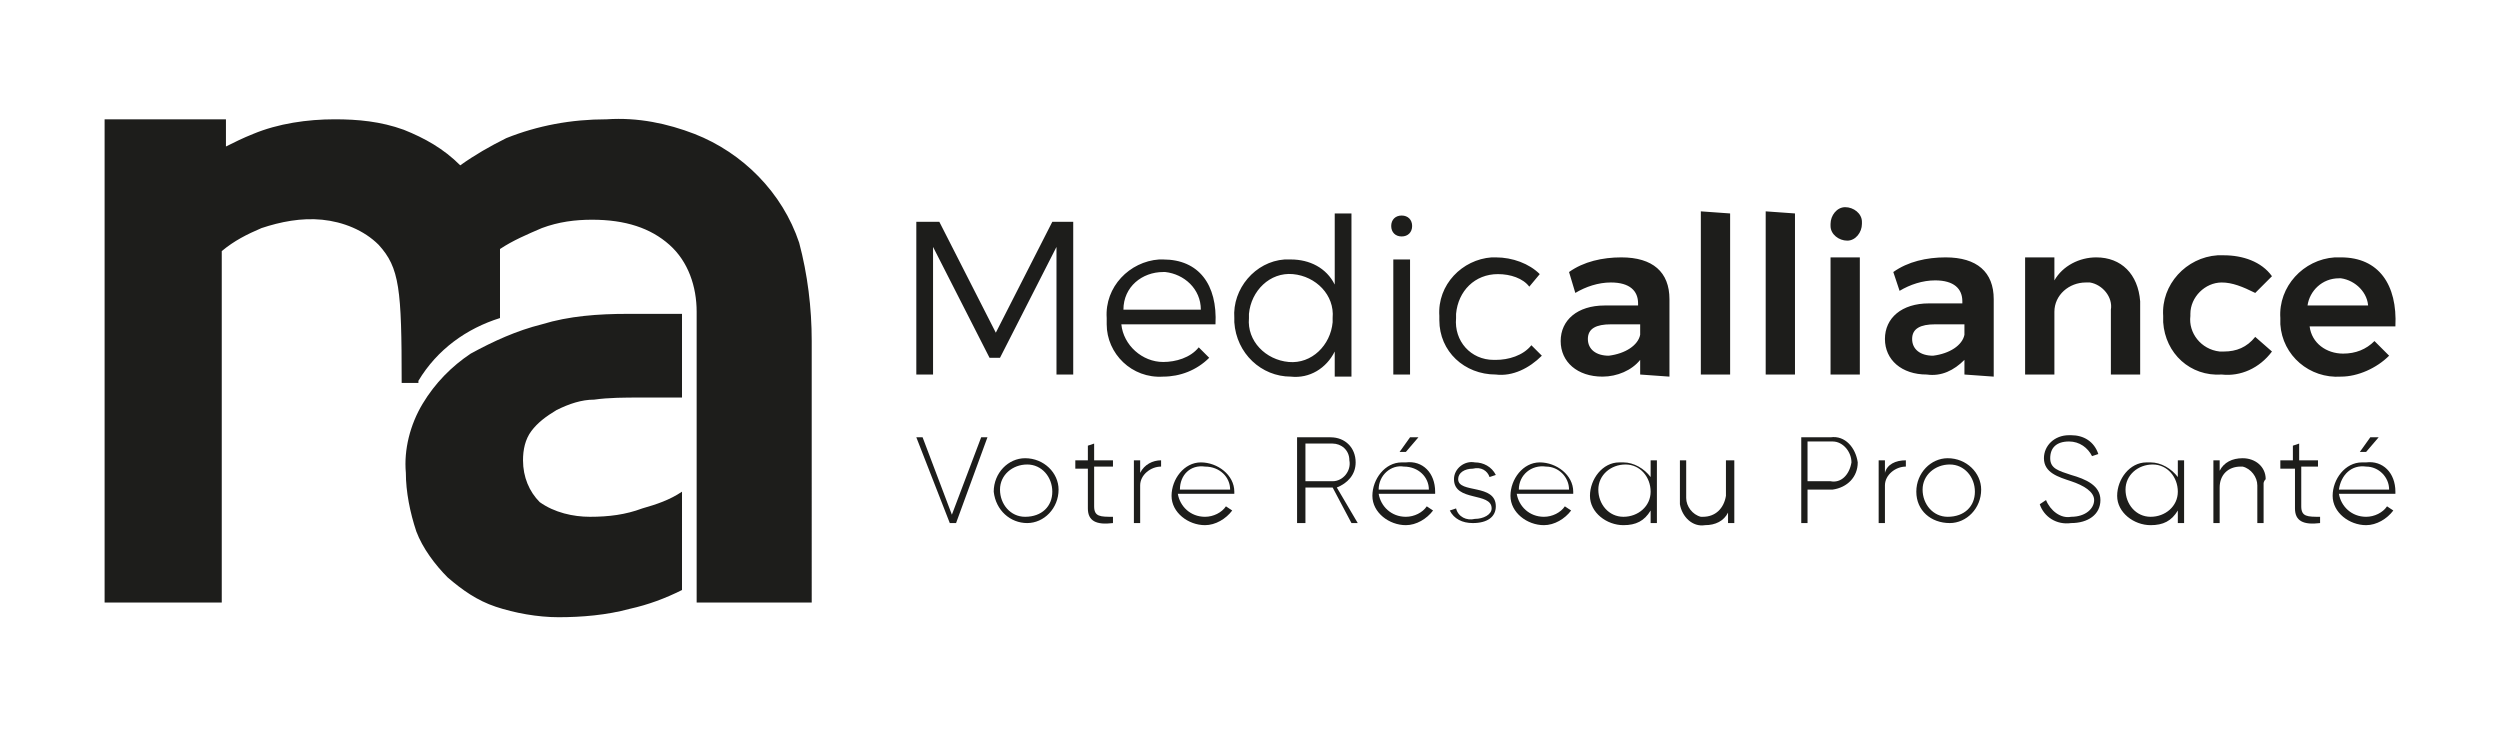<?xml version="1.0" encoding="utf-8"?>
<!-- Generator: Adobe Illustrator 24.0.0, SVG Export Plug-In . SVG Version: 6.00 Build 0)  -->
<svg xmlns="http://www.w3.org/2000/svg" xmlns:xlink="http://www.w3.org/1999/xlink" width="42.16mm" height="12.35mm" viewBox="0 0 119.5 35">
<style type="text/css">
	.st0{fill:#1D1D1B;}
</style>
<title>Plan de travail 1</title>
<path class="st0" d="M32.6,14.9L32.6,14.9 M33.2,28.8h5.6V16.3c0-1.6-0.2-3.2-0.6-4.7c-0.8-2.4-2.7-4.3-5-5.2
	c-1.3-0.5-2.7-0.8-4.2-0.7c-1.7,0-3.3,0.3-4.8,0.9C23.4,7,22.7,7.4,22,7.9c0,0,0,0,0,0c-0.8-0.8-1.7-1.3-2.7-1.7
	c-1.1-0.4-2.2-0.5-3.3-0.5c-1.3,0-2.7,0.2-3.9,0.7c-0.5,0.2-0.9,0.4-1.3,0.6V5.7H5v23.1h5.6V12c0.6-0.5,1.2-0.8,1.9-1.1
	c0.9-0.3,1.9-0.5,2.9-0.4c1,0.1,2,0.5,2.7,1.2c1,1.1,1.1,2.1,1.1,6.6v0H20v-0.1c0.9-1.5,2.3-2.5,3.9-3l0,0c0-0.3,0-1.8,0-3.3
	c0.6-0.4,1.3-0.7,2-1c0.8-0.3,1.6-0.4,2.4-0.4c1.6,0,2.8,0.4,3.7,1.2c0.9,0.8,1.3,2,1.3,3.2V28.8z M32.6,23.5
	c-0.6,0.4-1.2,0.6-1.9,0.8c-0.8,0.3-1.6,0.4-2.5,0.4c-0.8,0-1.7-0.2-2.4-0.7C25.3,23.5,25,22.8,25,22c0-0.5,0.1-1,0.4-1.4
	c0.3-0.4,0.7-0.7,1.2-1c0.6-0.3,1.2-0.5,1.8-0.5c0.7-0.1,1.5-0.1,2.2-0.1h2v-4H30c-1.4,0-2.8,0.1-4.1,0.5c-1.2,0.3-2.3,0.8-3.4,1.4
	c-0.9,0.6-1.7,1.4-2.3,2.4c-0.6,1-0.9,2.2-0.8,3.3c0,0.9,0.2,1.9,0.5,2.8c0.3,0.8,0.9,1.6,1.5,2.2c0.7,0.6,1.4,1.1,2.3,1.4
	c0.9,0.3,2,0.5,3,0.5c1.1,0,2.3-0.1,3.4-0.4c0.9-0.2,1.7-0.5,2.5-0.9V23.5z"/>
<path class="st0" d="M44.9,10.6l2.7,5.3l2.7-5.3h1v7.3h-0.8v-6.1l-2.7,5.3h-0.5l-2.7-5.3v6.1h-0.8v-7.3H44.9z M58.1,15.5h-4.5
	c0.1,1,1,1.8,2,1.8c0.6,0,1.3-0.2,1.7-0.7l0.5,0.5c-0.6,0.6-1.4,0.9-2.2,0.9c-1.5,0.1-2.7-1.1-2.7-2.5c0-0.1,0-0.2,0-0.3
	c-0.1-1.5,1.1-2.7,2.5-2.8c0.1,0,0.1,0,0.2,0C57.3,12.4,58.2,13.6,58.1,15.5z M57.4,14.8c0-1-0.8-1.7-1.7-1.8c0,0-0.1,0-0.1,0
	c-1,0-1.9,0.7-1.9,1.8H57.4z M64.6,10.2v7.8h-0.8v-1.2c-0.4,0.8-1.2,1.3-2.1,1.2c-1.4,0-2.6-1.1-2.7-2.6c0-0.1,0-0.2,0-0.2
	c-0.1-1.4,1-2.7,2.4-2.8c0.1,0,0.2,0,0.3,0c0.9,0,1.7,0.4,2.1,1.2v-3.4H64.6z M63.7,15.2c0.1-1.1-0.8-2-1.9-2.1
	c-1.1-0.1-2,0.8-2.1,1.9c0,0.1,0,0.1,0,0.2c-0.1,1.1,0.8,2,1.9,2.1s2-0.8,2.1-1.9C63.7,15.3,63.7,15.2,63.7,15.2z M67.5,10.8
	c0,0.3-0.2,0.5-0.5,0.5s-0.5-0.2-0.5-0.5c0-0.3,0.2-0.5,0.5-0.5S67.5,10.5,67.5,10.8z M67.4,12.4v5.5h-0.8v-5.5L67.4,12.4z
	 M71.6,13.1c-1.1,0-1.9,0.8-2,1.9c0,0.1,0,0.1,0,0.2c-0.1,1.1,0.7,2,1.8,2c0,0,0.1,0,0.1,0c0.6,0,1.3-0.2,1.7-0.7l0.5,0.5
	c-0.6,0.6-1.4,1-2.2,0.9c-1.5,0-2.7-1.1-2.7-2.6c0-0.1,0-0.1,0-0.2c-0.1-1.5,1.1-2.7,2.5-2.8c0.1,0,0.1,0,0.2,0
	c0.8,0,1.6,0.3,2.1,0.8l-0.5,0.6C72.8,13.3,72.2,13.1,71.6,13.1z M78.4,17.9v-0.7C78,17.7,77.3,18,76.6,18c-1.2,0-2-0.7-2-1.7
	s0.8-1.7,2.1-1.7h1.6v-0.1c0-0.6-0.4-1-1.3-1c-0.6,0-1.2,0.2-1.7,0.5L75,13c0.7-0.5,1.6-0.7,2.5-0.7c1.5,0,2.3,0.7,2.3,2v3.7
	L78.4,17.9z M78.4,16v-0.5H77c-0.7,0-1.1,0.2-1.1,0.7c0,0.5,0.4,0.8,1,0.8C77.7,16.9,78.3,16.5,78.4,16L78.4,16z M82.7,10.2v7.7
	h-1.4v-7.8L82.7,10.2z M85.8,10.2v7.7h-1.4v-7.8L85.8,10.2z M89,10.7c0,0.4-0.3,0.8-0.7,0.8c-0.4,0-0.8-0.3-0.8-0.7c0,0,0-0.1,0-0.1
	c0-0.4,0.3-0.8,0.7-0.8c0.4,0,0.8,0.3,0.8,0.7C89,10.7,89,10.7,89,10.7z M88.9,12.3v5.6h-1.4v-5.6L88.9,12.3z M93.9,17.9v-0.7
	c-0.5,0.5-1.1,0.8-1.8,0.7c-1.2,0-2-0.7-2-1.7s0.8-1.7,2.1-1.7h1.6v-0.1c0-0.6-0.4-1-1.3-1c-0.6,0-1.2,0.2-1.7,0.5L90.5,13
	c0.7-0.5,1.6-0.7,2.5-0.7c1.5,0,2.3,0.7,2.3,2v3.7L93.9,17.9z M93.9,16v-0.5h-1.4c-0.7,0-1.1,0.2-1.1,0.7c0,0.5,0.4,0.8,1,0.8
	C93.2,16.9,93.8,16.5,93.9,16L93.9,16z M102.3,14.4v3.5h-1.4v-3.1c0.1-0.6-0.4-1.2-1-1.3c-0.1,0-0.1,0-0.2,0c-0.8,0-1.5,0.6-1.5,1.4
	c0,0.1,0,0.1,0,0.2v2.8h-1.4v-5.6h1.4v1.1c0.4-0.7,1.2-1.1,2-1.1C101.4,12.3,102.2,13.1,102.3,14.4L102.3,14.4z M106.2,13.5
	c-0.8,0-1.5,0.7-1.5,1.5c0,0,0,0.1,0,0.1c-0.1,0.8,0.5,1.6,1.4,1.7c0.1,0,0.1,0,0.2,0c0.6,0,1.1-0.2,1.5-0.7l0.8,0.7
	c-0.6,0.8-1.5,1.2-2.4,1.1c-1.5,0.1-2.7-1-2.8-2.5c0-0.1,0-0.2,0-0.3c-0.1-1.5,1.1-2.8,2.6-2.9c0.1,0,0.2,0,0.3,0
	c0.9,0,1.8,0.3,2.3,1l-0.8,0.8C107.2,13.7,106.7,13.5,106.2,13.5L106.2,13.5z M114.5,15.6h-4.1c0.1,0.8,0.8,1.3,1.6,1.3
	c0.6,0,1.1-0.2,1.5-0.6l0.7,0.7c-0.6,0.6-1.5,1-2.3,1c-1.5,0.1-2.8-1-2.9-2.5c0-0.1,0-0.2,0-0.3c-0.1-1.5,1.1-2.8,2.6-2.9
	c0.1,0,0.2,0,0.3,0C113.7,12.3,114.6,13.6,114.5,15.6L114.5,15.6z M113.2,14.7c0-0.7-0.6-1.3-1.3-1.4c0,0-0.1,0-0.1,0
	c-0.8,0-1.4,0.6-1.5,1.3H113.2z"/>
<path class="st0" d="M43.8,20.9h0.3l1.4,3.7l1.4-3.7h0.3L45.7,25h-0.3L43.8,20.9z"/>
<path class="st0" d="M47.5,23.5c0-0.9,0.7-1.6,1.5-1.6c0.9,0,1.6,0.7,1.6,1.5c0,0.9-0.7,1.6-1.5,1.6c0,0,0,0,0,0
	C48.3,25,47.6,24.4,47.5,23.5C47.5,23.5,47.5,23.5,47.5,23.5z M50.3,23.5c0-0.7-0.5-1.3-1.2-1.3c-0.7,0-1.3,0.5-1.3,1.2
	c0,0.7,0.5,1.3,1.2,1.3c0,0,0,0,0,0C49.8,24.7,50.3,24.2,50.3,23.5C50.3,23.5,50.3,23.5,50.3,23.5z"/>
<path class="st0" d="M52.3,22.3v1.9c0,0.5,0.3,0.5,0.9,0.5V25c-0.8,0.1-1.2-0.1-1.2-0.7v-1.9h-0.6V22H52v-0.7l0.3-0.1V22h0.9v0.3
	H52.3z"/>
<path class="st0" d="M55.5,22v0.3c-0.5,0-1,0.4-1,0.9c0,0.1,0,0.1,0,0.2V25h-0.3V22h0.3v0.6C54.7,22.2,55.1,22,55.5,22z"/>
<path class="st0" d="M59,23.5c0,0,0,0.1,0,0.1h-2.7c0.1,0.6,0.6,1.1,1.3,1.1c0.4,0,0.8-0.2,1-0.5l0.3,0.2c-0.3,0.4-0.8,0.7-1.3,0.7
	c-0.8,0-1.6-0.6-1.6-1.4c0-0.8,0.6-1.6,1.4-1.6s1.6,0.6,1.6,1.4C59.1,23.4,59.1,23.4,59,23.5L59,23.5z M56.4,23.4h2.4
	c0-0.6-0.5-1.1-1.2-1.1C56.9,22.2,56.4,22.7,56.4,23.4L56.4,23.4z"/>
<path class="st0" d="M63.7,23.3h-1.3V25H62v-4.1h1.6c0.7,0,1.2,0.5,1.2,1.2c0,0.6-0.4,1-0.9,1.2l1,1.7h-0.3L63.7,23.3z M62.4,23h1.3
	c0.5,0,0.9-0.5,0.8-1c0-0.5-0.4-0.8-0.8-0.8h-1.3V23z"/>
<path class="st0" d="M68.6,23.5c0,0,0,0.1,0,0.1h-2.7c0.1,0.6,0.6,1.1,1.3,1.1c0.4,0,0.8-0.2,1-0.5l0.3,0.2
	c-0.3,0.4-0.8,0.7-1.3,0.7c-0.8,0-1.6-0.6-1.6-1.4c0-0.8,0.6-1.6,1.4-1.6c0.1,0,0.1,0,0.2,0C68,22,68.6,22.6,68.6,23.5
	C68.6,23.5,68.6,23.5,68.6,23.5z M65.9,23.4h2.4c0-0.6-0.5-1.1-1.2-1.1C66.5,22.2,65.9,22.7,65.9,23.4L65.9,23.4z M67.2,21.6h-0.3
	l0.5-0.7h0.4L67.2,21.6z"/>
<path class="st0" d="M71.5,24.2c0,0.5-0.4,0.8-1.1,0.8c-0.5,0-0.9-0.2-1.1-0.6l0.3-0.1c0.1,0.4,0.5,0.6,0.9,0.5
	c0.4,0,0.8-0.2,0.8-0.5c0-0.8-1.8-0.3-1.8-1.4c0-0.5,0.5-0.9,1-0.8c0,0,0,0,0,0c0.4,0,0.8,0.2,1,0.6l-0.3,0.1
	c-0.1-0.3-0.4-0.5-0.8-0.4c-0.4,0-0.7,0.2-0.7,0.5C69.7,23.6,71.5,23.1,71.5,24.2z"/>
<path class="st0" d="M75.2,23.5c0,0,0,0.1,0,0.1h-2.7c0.1,0.6,0.6,1.1,1.3,1.1c0.4,0,0.8-0.2,1-0.5l0.3,0.2
	c-0.3,0.4-0.8,0.7-1.3,0.7c-0.8,0-1.6-0.6-1.6-1.4c0-0.8,0.6-1.6,1.4-1.6c0.8,0,1.6,0.6,1.6,1.4C75.3,23.4,75.3,23.4,75.2,23.5
	L75.2,23.5z M72.6,23.4H75c0-0.6-0.5-1.1-1.1-1.1C73.2,22.2,72.6,22.7,72.6,23.4L72.6,23.4z"/>
<path class="st0" d="M79.2,22V25h-0.3v-0.6c-0.3,0.5-0.7,0.7-1.3,0.7c-0.8,0-1.6-0.6-1.6-1.4c0-0.8,0.6-1.6,1.4-1.6
	c0.1,0,0.1,0,0.2,0c0.5,0,1,0.3,1.3,0.7V22H79.2z M78.9,23.5c0-0.7-0.5-1.3-1.2-1.3c-0.7,0-1.3,0.5-1.3,1.2c0,0.7,0.5,1.3,1.2,1.3
	c0,0,0,0,0,0C78.3,24.7,78.9,24.2,78.9,23.5C78.9,23.5,78.9,23.5,78.9,23.5z"/>
<path class="st0" d="M82.9,22V25h-0.3v-0.5c-0.2,0.4-0.6,0.6-1.1,0.6c-0.6,0.1-1.1-0.4-1.2-1c0-0.1,0-0.1,0-0.2V22h0.3v1.8
	c0,0.4,0.3,0.8,0.7,0.9c0,0,0.1,0,0.1,0c0.6,0,1-0.4,1.1-1c0-0.1,0-0.1,0-0.2V22L82.9,22z"/>
<path class="st0" d="M88.8,22.1c0,0.7-0.5,1.2-1.2,1.3c0,0,0,0-0.1,0h-1.1V25h-0.3v-4.1h1.4C88.2,20.8,88.7,21.4,88.8,22.1
	C88.8,22.1,88.8,22.1,88.8,22.1z M88.5,22.1c0-0.5-0.4-1-0.9-1c0,0,0,0-0.1,0h-1.1v1.9h1.1C88,23.1,88.4,22.7,88.5,22.1
	C88.5,22.2,88.5,22.2,88.5,22.1L88.5,22.1z"/>
<path class="st0" d="M91.1,22v0.3c-0.5,0-1,0.4-1,0.9c0,0.1,0,0.1,0,0.2V25h-0.3V22h0.3v0.6C90.2,22.2,90.6,22,91.1,22z"/>
<path class="st0" d="M91.6,23.5c0-0.9,0.7-1.6,1.5-1.6c0.9,0,1.6,0.7,1.6,1.5c0,0.9-0.7,1.6-1.5,1.6c0,0,0,0,0,0
	C92.3,25,91.6,24.4,91.6,23.5C91.6,23.5,91.6,23.5,91.6,23.5z M94.4,23.5c0-0.7-0.5-1.3-1.2-1.3c-0.7,0-1.3,0.5-1.3,1.2
	c0,0.7,0.5,1.3,1.2,1.3c0,0,0,0,0,0C93.9,24.7,94.4,24.2,94.4,23.5C94.4,23.5,94.4,23.5,94.4,23.5z"/>
<path class="st0" d="M97.5,24.1l0.3-0.2c0.2,0.5,0.7,0.9,1.2,0.8c0.7,0,1.1-0.4,1.1-0.8S99.6,23.2,99,23s-1.3-0.4-1.3-1.1
	c0-0.6,0.5-1.1,1.2-1.1c0,0,0.1,0,0.1,0c0.6,0,1.1,0.3,1.3,0.9l-0.3,0.1c-0.2-0.4-0.6-0.7-1.1-0.7c-0.6,0-0.9,0.3-0.9,0.8
	s0.4,0.6,1,0.8c0.7,0.2,1.4,0.5,1.4,1.2S99.8,25,99,25C98.3,25.1,97.7,24.7,97.5,24.1z"/>
<path class="st0" d="M104.4,22V25h-0.3v-0.6c-0.3,0.5-0.7,0.7-1.3,0.7c-0.8,0-1.6-0.6-1.6-1.4c0-0.8,0.6-1.6,1.4-1.6
	c0.1,0,0.1,0,0.2,0c0.5,0,1,0.3,1.3,0.7V22H104.4z M104.1,23.5c0-0.7-0.5-1.3-1.2-1.3s-1.3,0.5-1.3,1.2c0,0.7,0.5,1.3,1.2,1.3
	c0,0,0,0,0,0C103.5,24.7,104.1,24.2,104.1,23.5C104.1,23.5,104.1,23.5,104.1,23.5z"/>
<path class="st0" d="M108.2,23.1V25h-0.3v-1.8c0-0.4-0.3-0.8-0.7-0.9c0,0-0.1,0-0.1,0c-0.6,0-1,0.4-1,1c0,0.1,0,0.1,0,0.2V25h-0.3
	V22h0.3v0.5c0.2-0.4,0.6-0.6,1.1-0.6c0.6,0,1.1,0.4,1.1,1C108.2,23,108.2,23.1,108.2,23.1z"/>
<path class="st0" d="M110,22.3v1.9c0,0.5,0.3,0.5,0.9,0.5V25c-0.8,0.1-1.2-0.1-1.2-0.7v-1.9H109V22h0.6v-0.7l0.3-0.1V22h0.9v0.3H110
	z"/>
<path class="st0" d="M114.5,23.5c0,0,0,0.1,0,0.1h-2.7c0.1,0.6,0.6,1.1,1.3,1.1c0.4,0,0.8-0.2,1-0.5l0.3,0.2
	c-0.3,0.4-0.8,0.7-1.3,0.7c-0.8,0-1.6-0.6-1.6-1.4c0-0.8,0.6-1.6,1.4-1.6c0.1,0,0.1,0,0.2,0C113.9,22,114.5,22.6,114.5,23.5
	C114.5,23.5,114.5,23.5,114.5,23.5z M111.8,23.4h2.4c0-0.6-0.5-1.1-1.1-1.1C112.4,22.2,111.9,22.7,111.8,23.4L111.8,23.4z
	 M113.1,21.6h-0.3l0.5-0.7h0.4L113.1,21.6z"/>
</svg>
